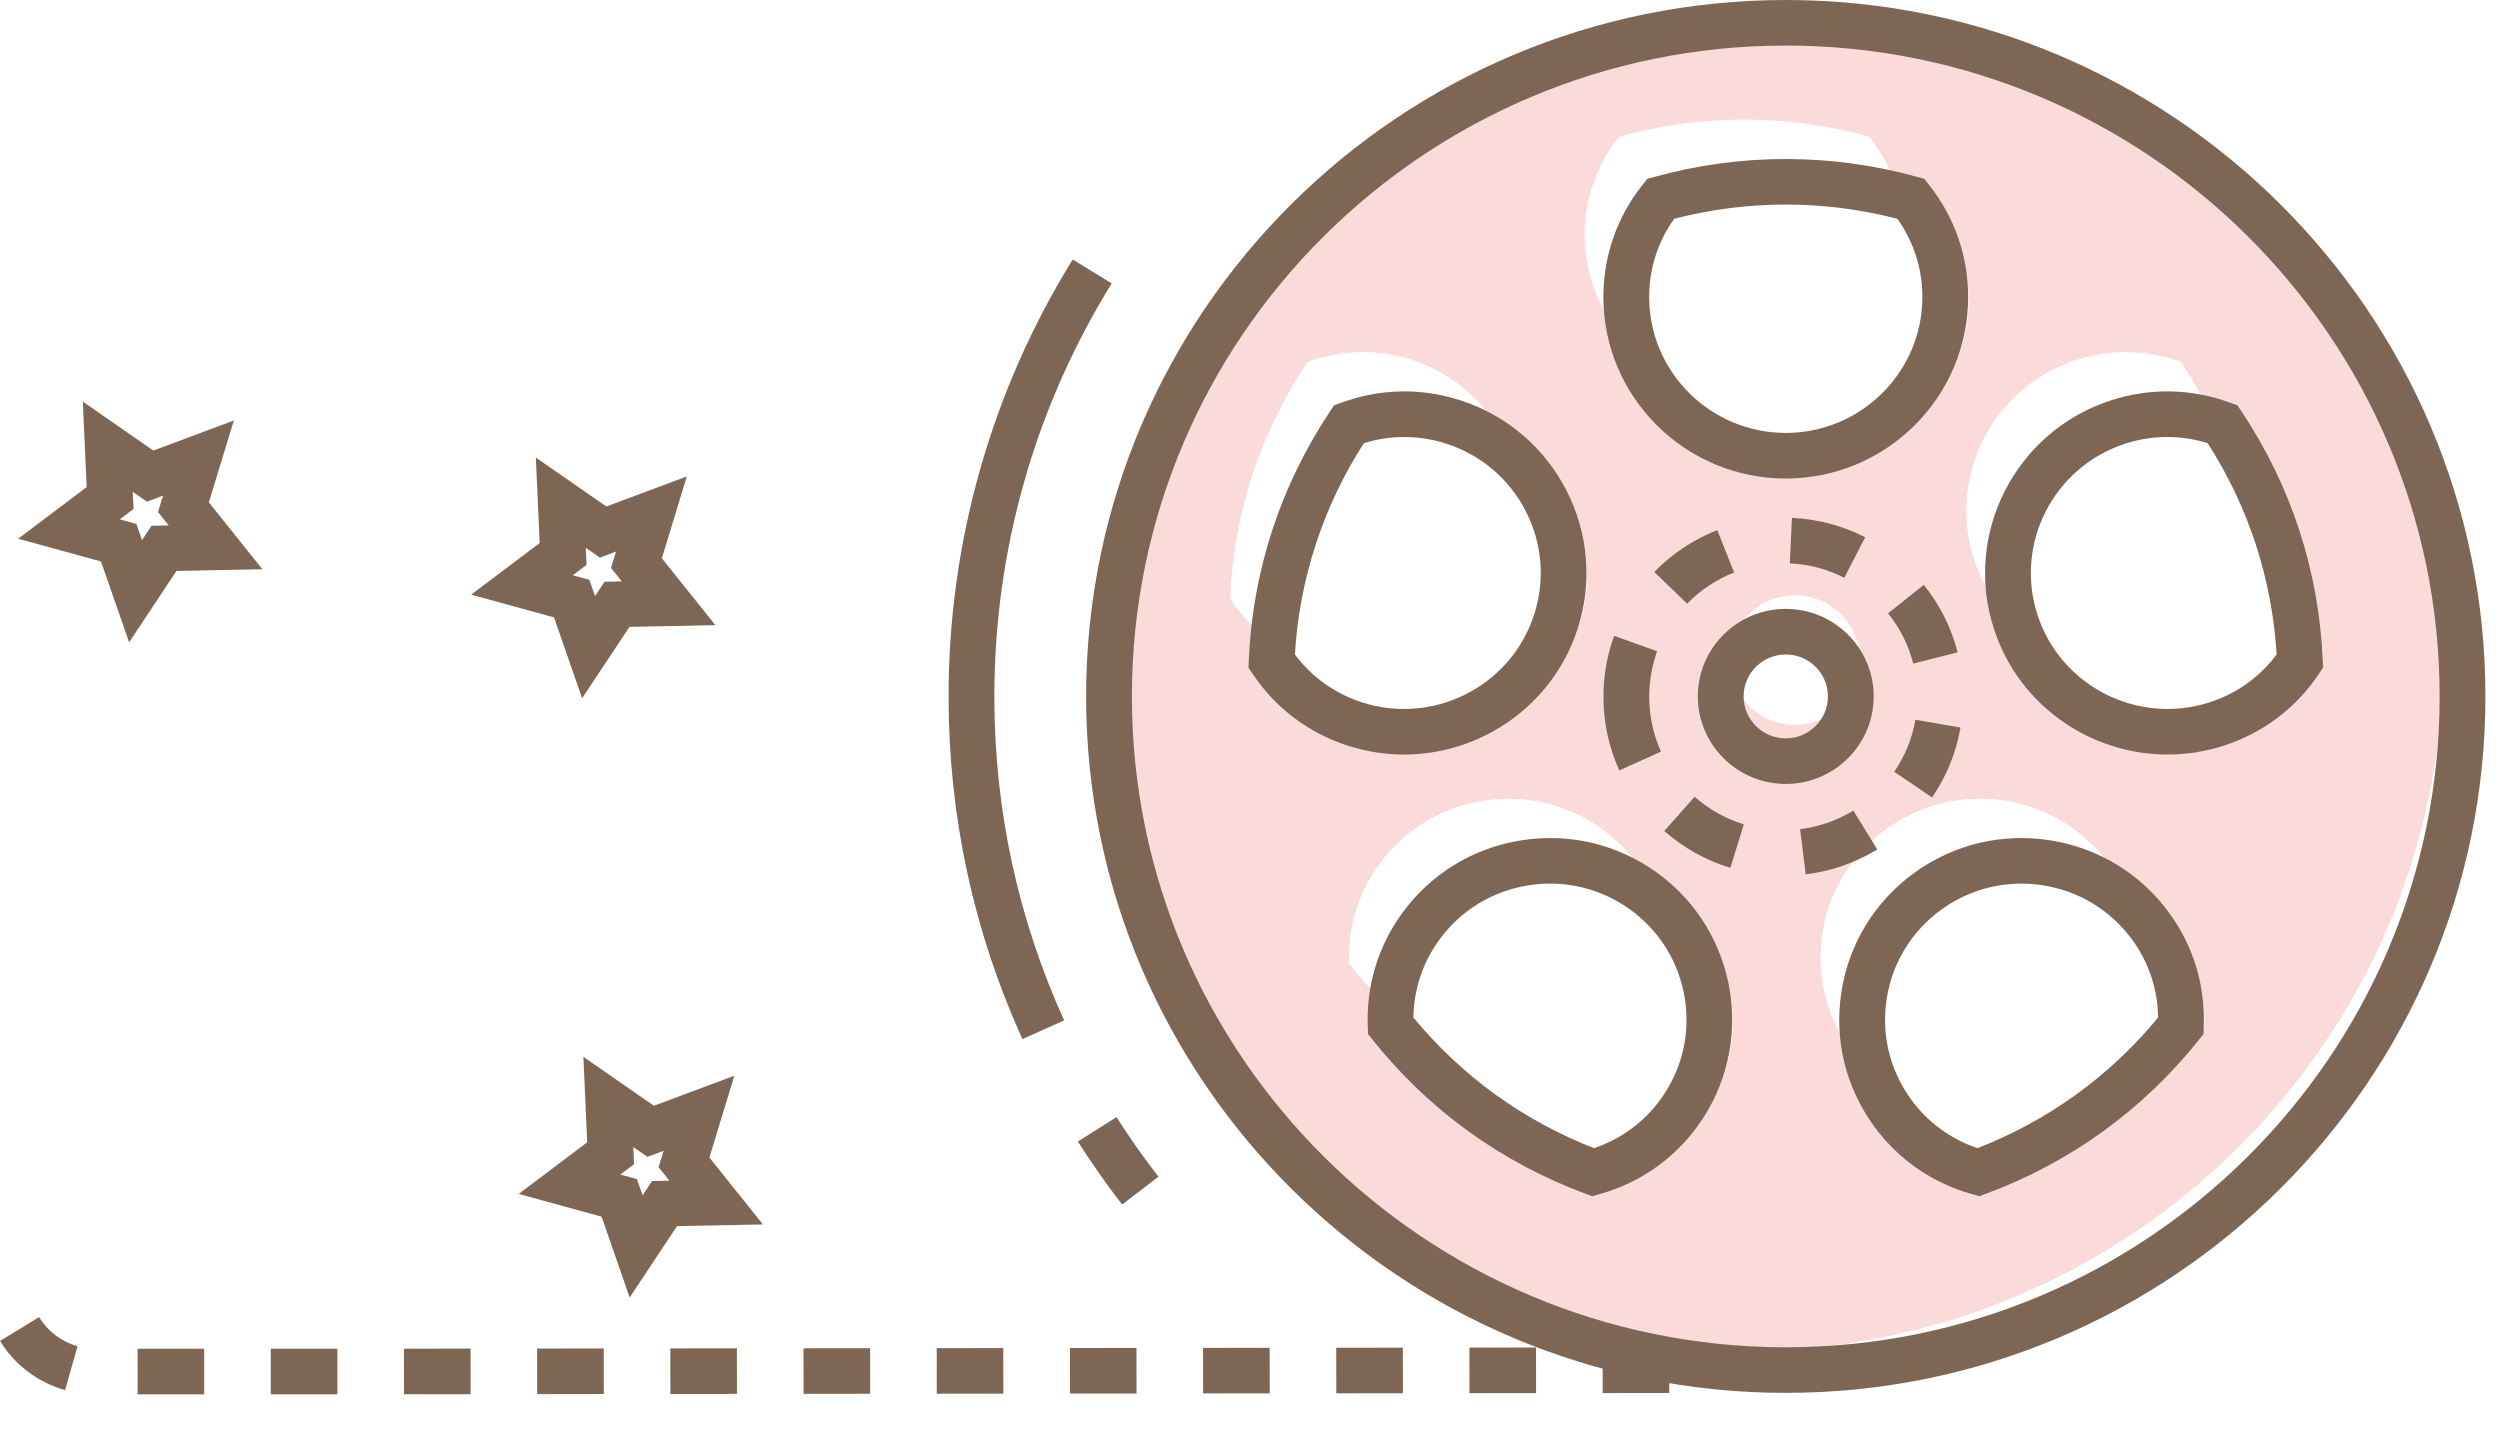 <?xml version="1.0" encoding="UTF-8"?>
<svg width="54px" height="31px" viewBox="0 0 54 31" version="1.1" xmlns="http://www.w3.org/2000/svg" xmlns:xlink="http://www.w3.org/1999/xlink">
    <title>AC51A0B4-932D-491E-BF71-144F4A9617A6</title>
    <g id="Page-1" stroke="none" stroke-width="1" fill="none" fill-rule="evenodd">
        <g id="2021_K劇大賞" transform="translate(-627, -4878)">
            <g id="Group-2" transform="translate(99.686, 4878)">
                <g id="Group" transform="translate(244.314, 0)">
                    <g id="img_Sponsor" transform="translate(309.842, 15.059) scale(-1, 1) translate(-309.842, -15.059) translate(283, 0)">
                        <g id="Group-11" transform="translate(26.842, 15.059) scale(-1, 1) translate(-26.842, -15.059) translate(0, 0)">
                            <path d="M48.387,15.694 C46.777,16.215 45.062,15.489 44.29,14.053 C43.535,13.65 42.927,12.969 42.642,12.094 C42.054,10.293 43.044,8.358 44.853,7.773 C45.619,7.526 46.407,7.562 47.108,7.819 C47.366,8.206 47.599,8.614 47.805,9.042 C48.047,9.076 48.285,9.134 48.513,9.218 C49.007,9.958 49.412,10.776 49.702,11.663 C49.991,12.551 50.147,13.449 50.184,14.338 C49.769,14.956 49.153,15.446 48.387,15.694 M45.644,24.094 C44.886,24.642 44.076,25.067 43.238,25.377 C42.519,25.175 41.86,24.743 41.387,24.095 C41.294,23.967 41.215,23.834 41.142,23.699 C40.698,23.463 40.298,23.129 39.982,22.697 C38.864,21.164 39.205,19.02 40.744,17.907 C42.283,16.794 44.438,17.134 45.556,18.666 C45.649,18.793 45.729,18.926 45.802,19.061 C46.246,19.298 46.645,19.632 46.961,20.064 C47.434,20.712 47.643,21.47 47.614,22.212 C47.058,22.91 46.403,23.545 45.644,24.094 M37.366,14.258 C37.366,13.485 37.995,12.859 38.771,12.859 C39.547,12.859 40.176,13.485 40.176,14.258 C40.176,15.03 39.547,15.656 38.771,15.656 C37.995,15.656 37.366,15.03 37.366,14.258 M36.771,24.095 C36.298,24.743 35.639,25.175 34.92,25.377 C34.082,25.067 33.272,24.642 32.514,24.094 C31.804,23.58 31.188,22.988 30.656,22.343 C30.087,21.88 29.58,21.367 29.14,20.814 C29.11,20.071 29.319,19.314 29.792,18.666 C30.911,17.134 33.065,16.794 34.604,17.907 C35.039,18.221 35.374,18.62 35.612,19.061 C35.747,19.134 35.881,19.213 36.009,19.306 C37.548,20.419 37.889,22.563 36.771,24.095 M27.974,14.338 C27.977,14.273 27.982,14.209 27.986,14.144 C27.396,13.873 26.913,13.451 26.569,12.939 C26.607,12.051 26.762,11.152 27.051,10.265 C27.341,9.378 27.746,8.56 28.241,7.819 C28.941,7.562 29.729,7.526 30.495,7.773 C31.374,8.058 32.058,8.662 32.463,9.414 C33.906,10.183 34.635,11.889 34.111,13.492 C33.523,15.293 31.58,16.279 29.771,15.694 C29.005,15.446 28.389,14.956 27.974,14.338 M34.97,2.953 C35.83,2.713 36.737,2.583 37.674,2.583 C38.612,2.583 39.518,2.713 40.378,2.953 C40.66,3.307 40.871,3.719 40.995,4.167 C41.261,4.218 41.525,4.279 41.783,4.351 C42.246,4.935 42.524,5.67 42.524,6.471 C42.524,8.365 40.981,9.9 39.079,9.9 C37.766,9.9 36.626,9.168 36.044,8.093 C34.964,7.515 34.229,6.379 34.229,5.072 C34.229,4.271 34.507,3.536 34.97,2.953 M49.051,4.258 C46.395,1.95 42.924,0.548 39.121,0.548 C30.776,0.548 24.012,7.282 24.012,15.588 C24.012,19.373 25.42,22.829 27.739,25.473 C30.394,27.781 33.866,29.182 37.669,29.182 C46.013,29.182 52.778,22.449 52.778,14.143 C52.778,10.357 51.37,6.902 49.051,4.258" id="Fill-27" fill="#F18D85" opacity="0.316"></path>
                            <path d="M1.406,30.026 C0.819,29.861 0.319,29.484 0,28.964 L0.844,28.45 C1.033,28.758 1.328,28.982 1.675,29.079 L1.406,30.026 Z M34.618,30.09 L34.617,29.105 L36.055,29.104 L36.056,30.088 L34.618,30.09 Z M31.741,30.093 L31.74,29.108 L33.178,29.107 L33.18,30.091 L31.741,30.093 Z M28.864,30.096 L28.863,29.111 L30.302,29.11 L30.303,30.094 L28.864,30.096 Z M25.987,30.098 L25.986,29.114 L27.425,29.112 L27.426,30.097 L25.987,30.098 Z M23.111,30.101 L23.11,29.117 L24.548,29.115 L24.549,30.1 L23.111,30.101 Z M20.234,30.104 L20.233,29.12 L21.671,29.118 L21.672,30.103 L20.234,30.104 Z M17.357,30.107 L17.356,29.122 L18.794,29.121 L18.795,30.105 L17.357,30.107 Z M14.48,30.11 L14.479,29.125 L15.917,29.124 L15.918,30.108 L14.48,30.11 Z M11.603,30.113 L11.602,29.128 L13.041,29.127 L13.042,30.111 L11.603,30.113 Z M8.726,30.115 L8.725,29.131 L10.164,29.13 L10.165,30.114 L8.726,30.115 Z M2.972,30.117 L4.411,30.117 L4.411,29.133 L2.972,29.133 L2.972,30.117 Z M5.849,30.117 L5.849,29.133 L7.287,29.132 L7.288,30.117 L5.849,30.117 Z" id="Fill-64" fill="#7D6654"></path>
                            <path d="M36.162,4.726 C35.808,5.223 35.622,5.803 35.622,6.415 C35.622,8.034 36.946,9.351 38.573,9.351 C40.2,9.351 41.523,8.034 41.523,6.415 C41.523,5.803 41.337,5.223 40.983,4.726 C39.405,4.316 37.74,4.316 36.162,4.726 L36.162,4.726 Z M38.573,10.336 C36.401,10.336 34.633,8.577 34.633,6.415 C34.633,5.527 34.926,4.689 35.48,3.99 L35.58,3.864 L35.735,3.821 C37.588,3.306 39.557,3.306 41.41,3.821 L41.565,3.864 L41.665,3.99 C42.219,4.689 42.512,5.527 42.512,6.415 C42.512,8.577 40.745,10.336 38.573,10.336 L38.573,10.336 Z M27.97,14.137 C28.336,14.625 28.833,14.981 29.417,15.17 C30.965,15.67 32.632,14.824 33.135,13.284 C33.378,12.538 33.315,11.742 32.958,11.043 C32.6,10.344 31.99,9.826 31.241,9.584 C30.656,9.395 30.044,9.391 29.46,9.572 C29.02,10.257 28.671,10.991 28.42,11.759 C28.17,12.527 28.018,13.326 27.97,14.137 L27.97,14.137 Z M30.326,16.298 C29.923,16.298 29.514,16.236 29.112,16.106 C28.264,15.832 27.553,15.296 27.057,14.555 L26.967,14.422 L26.974,14.261 C27.014,13.304 27.184,12.36 27.48,11.455 C27.775,10.55 28.195,9.687 28.727,8.889 L28.816,8.755 L28.968,8.7 C29.808,8.391 30.699,8.373 31.546,8.647 C33.612,9.315 34.747,11.532 34.075,13.588 C33.535,15.244 31.987,16.298 30.326,16.298 L30.326,16.298 Z M46.812,9.439 C46.507,9.439 46.202,9.487 45.905,9.584 C44.358,10.084 43.508,11.744 44.011,13.284 C44.513,14.824 46.18,15.67 47.728,15.17 C48.312,14.981 48.809,14.625 49.175,14.137 C49.127,13.327 48.976,12.528 48.725,11.759 C48.475,10.991 48.125,10.256 47.685,9.572 C47.399,9.484 47.106,9.439 46.812,9.439 L46.812,9.439 Z M46.819,16.298 C45.158,16.298 43.61,15.244 43.07,13.588 C42.399,11.532 43.533,9.315 45.599,8.647 C46.447,8.373 47.338,8.391 48.177,8.7 L48.329,8.755 L48.418,8.889 C48.951,9.687 49.37,10.55 49.666,11.455 C49.961,12.361 50.131,13.305 50.172,14.261 L50.178,14.422 L50.089,14.555 C49.592,15.296 48.881,15.832 48.034,16.106 C47.631,16.236 47.222,16.298 46.819,16.298 L46.819,16.298 Z M30.53,21.979 C31.048,22.607 31.642,23.165 32.298,23.64 C32.954,24.114 33.671,24.504 34.431,24.8 C35.01,24.605 35.504,24.244 35.865,23.75 C36.328,23.115 36.515,22.339 36.392,21.564 C36.268,20.789 35.849,20.109 35.212,19.647 C34.574,19.186 33.795,19 33.016,19.123 C32.238,19.245 31.554,19.663 31.091,20.297 C30.73,20.792 30.538,21.37 30.53,21.979 L30.53,21.979 Z M34.393,25.838 L34.241,25.782 C33.34,25.448 32.49,24.995 31.717,24.436 C30.943,23.876 30.248,23.212 29.651,22.462 L29.55,22.336 L29.544,22.176 C29.509,21.285 29.767,20.436 30.291,19.719 C30.909,18.871 31.822,18.314 32.861,18.151 C33.902,17.987 34.942,18.236 35.793,18.851 C37.55,20.122 37.941,22.579 36.665,24.328 C36.141,25.046 35.409,25.553 34.548,25.794 L34.393,25.838 Z M43.662,19.086 C43.043,19.086 42.443,19.279 41.934,19.647 C41.296,20.109 40.877,20.789 40.754,21.564 C40.631,22.339 40.818,23.115 41.281,23.75 C41.642,24.244 42.135,24.605 42.714,24.8 C43.474,24.504 44.191,24.114 44.847,23.64 C45.503,23.165 46.098,22.607 46.615,21.979 C46.608,21.37 46.415,20.792 46.055,20.297 C45.591,19.663 44.908,19.245 44.129,19.123 C43.973,19.098 43.817,19.086 43.662,19.086 L43.662,19.086 Z M42.753,25.838 L42.597,25.794 C41.736,25.553 41.005,25.046 40.481,24.328 C39.862,23.481 39.612,22.444 39.777,21.41 C39.942,20.375 40.501,19.467 41.352,18.851 C42.203,18.236 43.244,17.987 44.284,18.151 C45.323,18.314 46.236,18.871 46.855,19.719 C47.378,20.436 47.636,21.285 47.601,22.176 L47.595,22.336 L47.495,22.462 C46.897,23.212 46.202,23.876 45.428,24.436 C44.655,24.995 43.806,25.448 42.904,25.782 L42.753,25.838 Z M24.449,15.043 C24.449,22.795 30.785,29.101 38.573,29.101 C46.36,29.101 52.696,22.795 52.696,15.043 C52.696,7.291 46.36,0.984 38.573,0.984 C30.785,0.984 24.449,7.291 24.449,15.043 Z M23.46,15.043 C23.46,6.748 30.24,0 38.573,0 C46.906,0 53.685,6.748 53.685,15.043 C53.685,23.337 46.906,30.086 38.573,30.086 C30.24,30.086 23.46,23.337 23.46,15.043 Z" id="Fill-65" fill="#7D6654"></path>
                            <path d="M38.573,14.137 C38.071,14.137 37.662,14.543 37.662,15.043 C37.662,15.542 38.071,15.949 38.573,15.949 C39.075,15.949 39.483,15.542 39.483,15.043 C39.483,14.543 39.075,14.137 38.573,14.137 M38.573,16.933 C37.525,16.933 36.673,16.085 36.673,15.043 C36.673,14 37.525,13.152 38.573,13.152 C39.62,13.152 40.472,14 40.472,15.043 C40.472,16.085 39.62,16.933 38.573,16.933" id="Fill-66" fill="#7D6654"></path>
                            <path d="M39.837,12.48 C39.47,12.293 39.074,12.188 38.66,12.169 L38.706,11.186 C39.262,11.212 39.794,11.352 40.288,11.604 L39.837,12.48 Z M36.442,13.04 L35.732,12.354 C36.12,11.957 36.578,11.653 37.093,11.45 L37.456,12.366 C37.072,12.517 36.731,12.743 36.442,13.04 L36.442,13.04 Z M41.326,14.333 C41.225,13.936 41.041,13.57 40.782,13.248 L41.554,12.633 C41.902,13.065 42.148,13.556 42.285,14.09 L41.326,14.333 Z M34.977,16.641 C34.749,16.139 34.634,15.603 34.634,15.049 C34.634,14.597 34.712,14.155 34.865,13.734 L35.794,14.068 C35.681,14.382 35.623,14.712 35.623,15.049 C35.623,15.462 35.709,15.862 35.878,16.235 L34.977,16.641 Z M41.732,17.225 L40.915,16.67 C41.148,16.33 41.302,15.952 41.373,15.547 L42.347,15.715 C42.252,16.26 42.045,16.768 41.732,17.225 L41.732,17.225 Z M37.376,18.746 C36.847,18.584 36.367,18.316 35.949,17.949 L36.604,17.211 C36.915,17.485 37.273,17.684 37.667,17.805 L37.376,18.746 Z M39.004,18.886 L38.882,17.91 C39.292,17.859 39.679,17.724 40.032,17.509 L40.549,18.348 C40.075,18.637 39.555,18.818 39.004,18.886 L39.004,18.886 Z" id="Fill-67" fill="#7D6654"></path>
                            <path d="M22.084,22.445 C21.026,20.112 20.489,17.622 20.489,15.043 C20.489,11.7 21.417,8.436 23.171,5.605 L24.013,6.122 C22.355,8.798 21.478,11.882 21.478,15.043 C21.478,17.481 21.985,19.835 22.985,22.04 L22.084,22.445 Z M24.238,26.018 C23.9,25.581 23.578,25.123 23.282,24.657 L24.117,24.13 C24.398,24.571 24.702,25.004 25.022,25.417 L24.238,26.018 Z" id="Fill-237" fill="#7D6654"></path>
                        </g>
                        <path d="M50.21,11.218 L50.57,11.317 L50.692,11.667 L50.897,11.357 L51.27,11.35 L51.037,11.06 L51.146,10.705 L50.797,10.836 L50.491,10.623 L50.508,10.994 L50.21,11.218 Z M50.413,13.874 L49.806,12.128 L48.016,11.636 L49.496,10.521 L49.413,8.675 L50.936,9.732 L52.674,9.083 L52.135,10.851 L53.292,12.296 L51.436,12.332 L50.413,13.874 Z" id="Fill-98" fill="#7D6654" transform="translate(50.654, 11.274) scale(-1, 1) translate(-50.654, -11.274) "></path>
                        <path d="M39.398,25.37 L39.758,25.469 L39.88,25.82 L40.085,25.51 L40.458,25.503 L40.226,25.213 L40.334,24.858 L39.985,24.988 L39.679,24.776 L39.696,25.146 L39.398,25.37 Z M39.601,28.026 L38.994,26.28 L37.204,25.789 L38.684,24.673 L38.601,22.827 L40.124,23.884 L41.862,23.235 L41.323,25.003 L42.48,26.448 L40.624,26.484 L39.601,28.026 Z" id="Fill-99" fill="#7D6654" transform="translate(39.842, 25.427) scale(-1, 1) translate(-39.842, -25.427) "></path>
                        <path d="M40.426,12.426 L40.785,12.525 L40.907,12.875 L41.112,12.566 L41.485,12.558 L41.252,12.268 L41.361,11.913 L41.012,12.044 L40.706,11.831 L40.723,12.202 L40.426,12.426 Z M40.628,15.082 L40.021,13.336 L38.231,12.844 L39.711,11.729 L39.628,9.883 L41.151,10.94 L42.889,10.291 L42.35,12.059 L43.507,13.504 L41.651,13.54 L40.628,15.082 Z" id="Fill-100" fill="#7D6654" transform="translate(40.869, 12.483) scale(-1, 1) translate(-40.869, -12.483) "></path>
                    </g>
                </g>
            </g>
        </g>
    </g>
</svg>